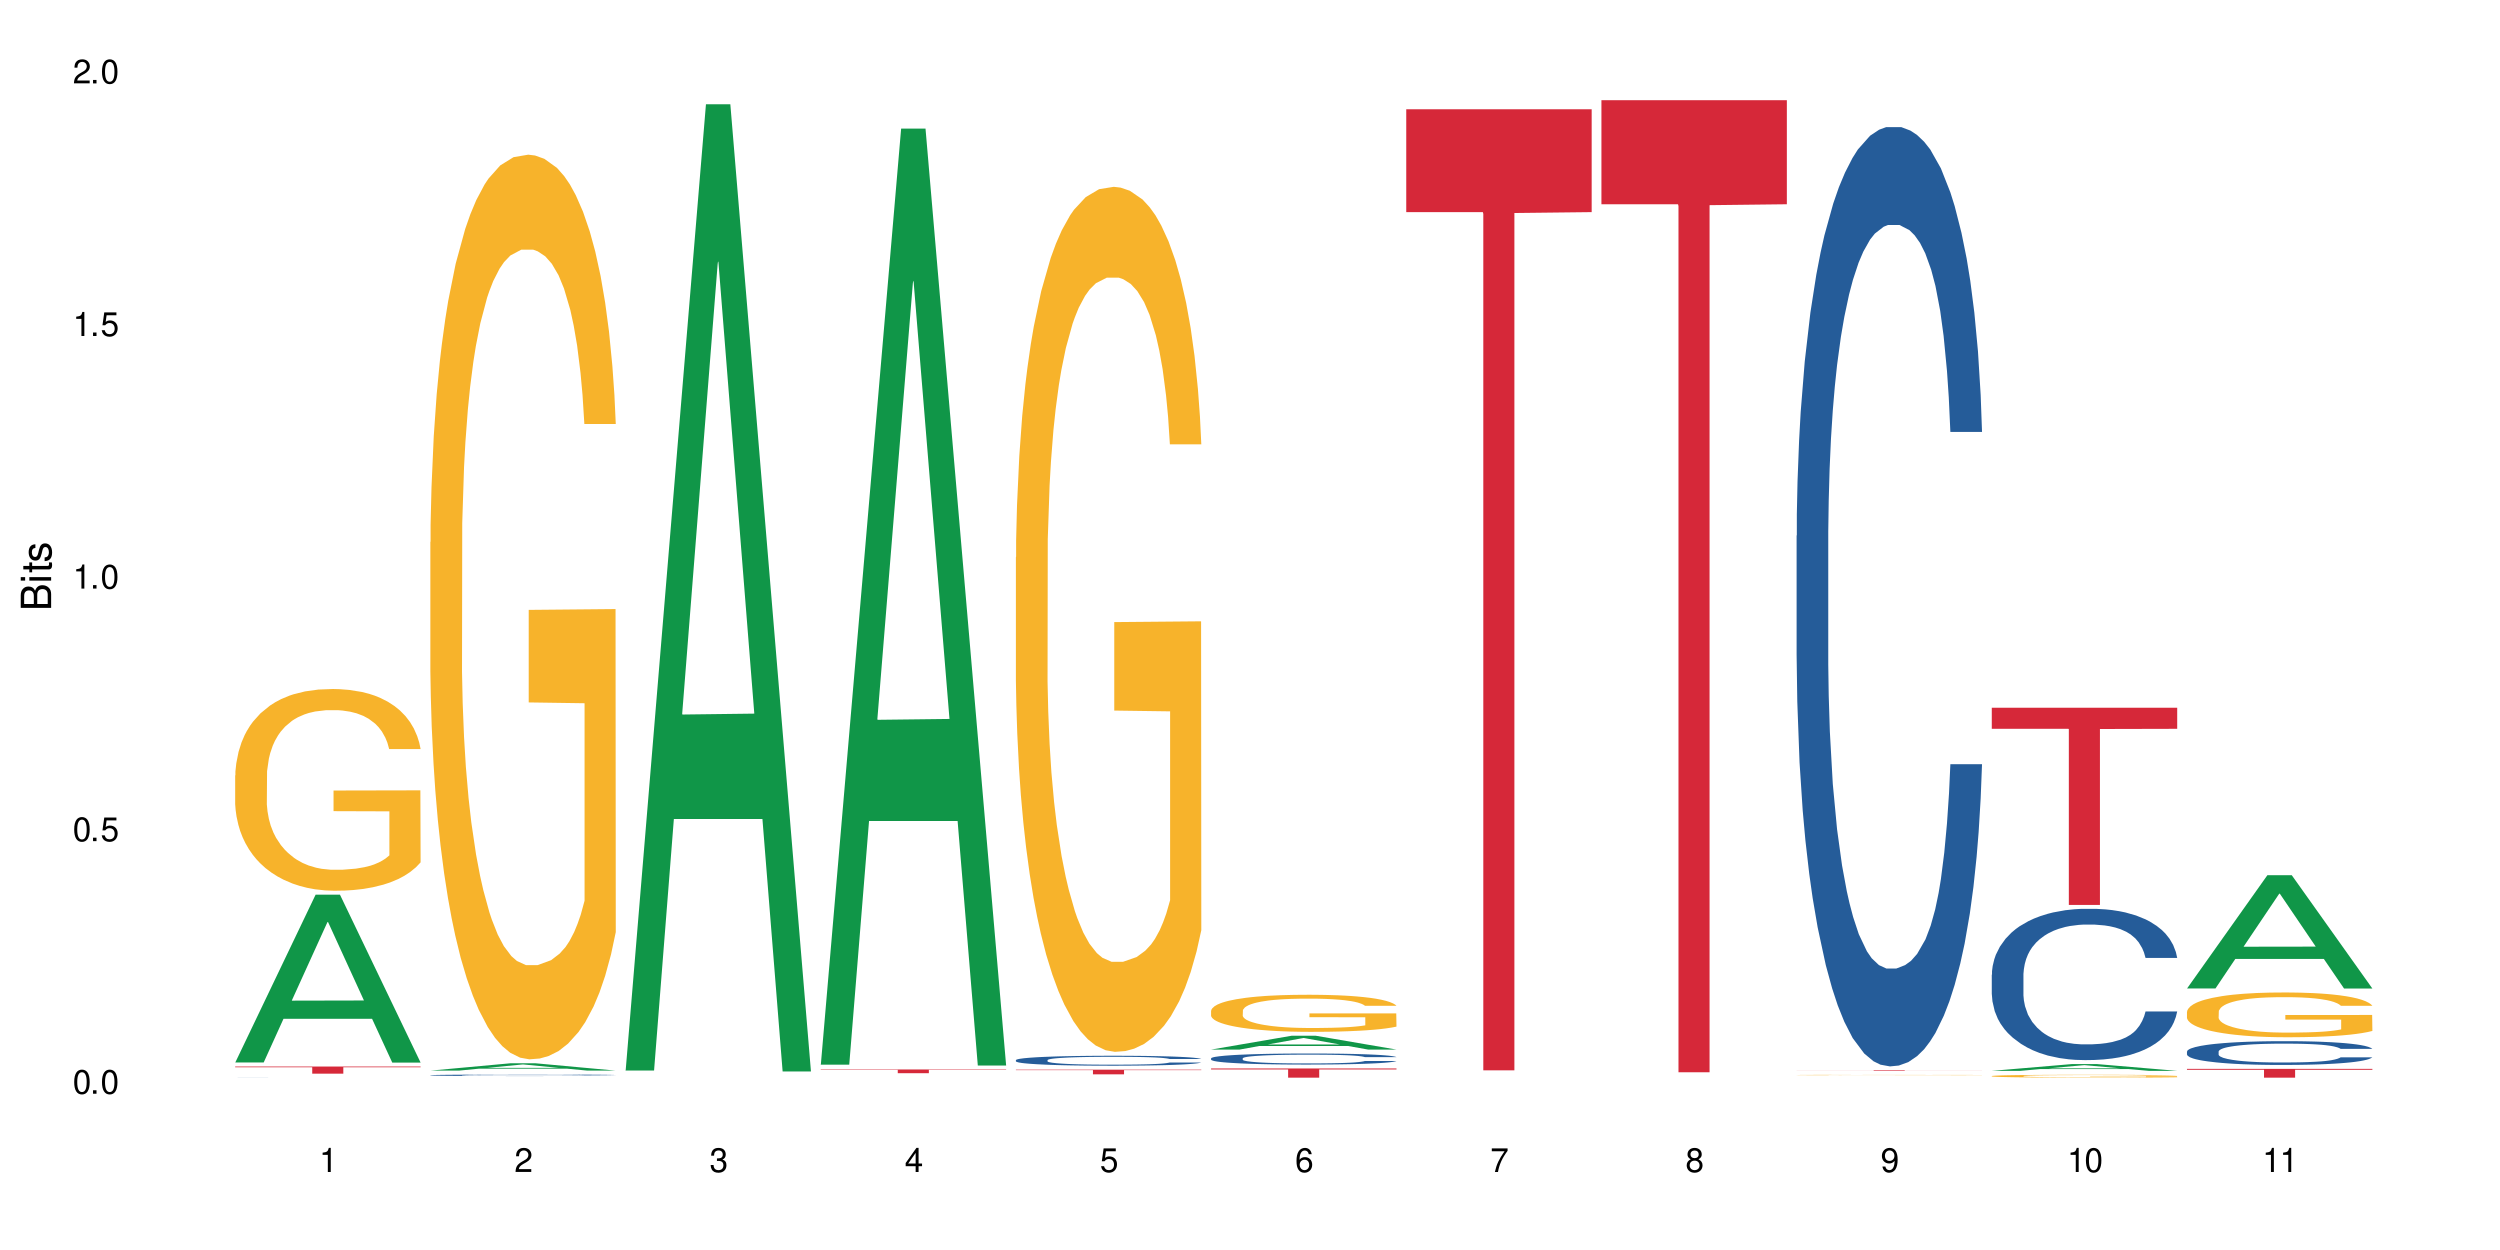 <?xml version="1.0" encoding="UTF-8"?>
<svg xmlns="http://www.w3.org/2000/svg" xmlns:xlink="http://www.w3.org/1999/xlink" width="720" height="360" viewBox="0 0 720 360">
<defs>
<g>
<g id="glyph-0-0">
</g>
<g id="glyph-0-1">
<path d="M 2.641 -6.938 C 2 -6.938 1.422 -6.656 1.078 -6.172 C 0.641 -5.562 0.406 -4.641 0.406 -3.359 C 0.406 -1.016 1.188 0.219 2.641 0.219 C 4.078 0.219 4.859 -1.016 4.859 -3.297 C 4.859 -4.641 4.656 -5.547 4.203 -6.172 C 3.844 -6.656 3.281 -6.938 2.641 -6.938 Z M 2.641 -6.188 C 3.547 -6.188 4 -5.25 4 -3.375 C 4 -1.406 3.562 -0.484 2.625 -0.484 C 1.734 -0.484 1.281 -1.438 1.281 -3.344 C 1.281 -5.25 1.734 -6.188 2.641 -6.188 Z M 2.641 -6.188 "/>
</g>
<g id="glyph-0-2">
<path d="M 1.828 -1 L 0.828 -1 L 0.828 0 L 1.828 0 Z M 1.828 -1 "/>
</g>
<g id="glyph-0-3">
<path d="M 4.562 -6.797 L 1.062 -6.797 L 0.547 -3.094 L 1.328 -3.094 C 1.719 -3.562 2.047 -3.734 2.578 -3.734 C 3.484 -3.734 4.062 -3.109 4.062 -2.094 C 4.062 -1.125 3.484 -0.531 2.578 -0.531 C 1.828 -0.531 1.375 -0.906 1.188 -1.672 L 0.328 -1.672 C 0.453 -1.109 0.547 -0.844 0.75 -0.594 C 1.125 -0.078 1.828 0.219 2.594 0.219 C 3.969 0.219 4.922 -0.781 4.922 -2.219 C 4.922 -3.562 4.031 -4.484 2.719 -4.484 C 2.25 -4.484 1.859 -4.359 1.469 -4.062 L 1.734 -5.969 L 4.562 -5.969 Z M 4.562 -6.797 "/>
</g>
<g id="glyph-0-4">
<path d="M 2.484 -4.938 L 2.484 0 L 3.328 0 L 3.328 -6.938 L 2.766 -6.938 C 2.469 -5.875 2.281 -5.734 0.984 -5.562 L 0.984 -4.938 Z M 2.484 -4.938 "/>
</g>
<g id="glyph-0-5">
<path d="M 4.859 -0.828 L 1.281 -0.828 C 1.359 -1.406 1.672 -1.781 2.5 -2.281 L 3.469 -2.828 C 4.406 -3.344 4.906 -4.062 4.906 -4.906 C 4.906 -5.484 4.672 -6.031 4.266 -6.406 C 3.859 -6.766 3.375 -6.938 2.719 -6.938 C 1.859 -6.938 1.219 -6.625 0.844 -6.031 C 0.609 -5.672 0.5 -5.234 0.484 -4.531 L 1.328 -4.531 C 1.359 -5.016 1.406 -5.281 1.531 -5.516 C 1.75 -5.938 2.188 -6.203 2.703 -6.203 C 3.469 -6.203 4.031 -5.641 4.031 -4.891 C 4.031 -4.344 3.719 -3.859 3.125 -3.516 L 2.234 -3 C 0.812 -2.172 0.406 -1.531 0.328 -0.016 L 4.859 -0.016 Z M 4.859 -0.828 "/>
</g>
<g id="glyph-0-6">
<path d="M 2.125 -3.188 L 2.578 -3.188 C 3.5 -3.188 3.984 -2.766 3.984 -1.922 C 3.984 -1.062 3.469 -0.531 2.594 -0.531 C 1.656 -0.531 1.203 -1 1.156 -2.016 L 0.312 -2.016 C 0.344 -1.453 0.438 -1.094 0.609 -0.781 C 0.953 -0.109 1.625 0.219 2.547 0.219 C 3.953 0.219 4.859 -0.625 4.859 -1.938 C 4.859 -2.828 4.516 -3.297 3.703 -3.594 C 4.344 -3.844 4.656 -4.328 4.656 -5.031 C 4.656 -6.219 3.875 -6.938 2.578 -6.938 C 1.203 -6.938 0.484 -6.172 0.453 -4.703 L 1.297 -4.703 C 1.312 -5.125 1.344 -5.359 1.453 -5.578 C 1.641 -5.969 2.062 -6.203 2.594 -6.203 C 3.344 -6.203 3.797 -5.75 3.797 -5 C 3.797 -4.516 3.609 -4.219 3.25 -4.047 C 3.016 -3.953 2.703 -3.922 2.125 -3.906 Z M 2.125 -3.188 "/>
</g>
<g id="glyph-0-7">
<path d="M 3.141 -1.672 L 3.141 0 L 3.984 0 L 3.984 -1.672 L 4.984 -1.672 L 4.984 -2.438 L 3.984 -2.438 L 3.984 -6.938 L 3.359 -6.938 L 0.266 -2.578 L 0.266 -1.672 Z M 3.141 -2.438 L 1 -2.438 L 3.141 -5.5 Z M 3.141 -2.438 "/>
</g>
<g id="glyph-0-8">
<path d="M 4.781 -5.125 C 4.609 -6.266 3.891 -6.938 2.844 -6.938 C 2.094 -6.938 1.422 -6.578 1.031 -5.953 C 0.594 -5.266 0.406 -4.422 0.406 -3.172 C 0.406 -2 0.578 -1.25 0.984 -0.641 C 1.359 -0.078 1.953 0.219 2.703 0.219 C 3.984 0.219 4.922 -0.75 4.922 -2.094 C 4.922 -3.375 4.062 -4.281 2.844 -4.281 C 2.172 -4.281 1.641 -4.031 1.281 -3.516 C 1.281 -5.234 1.828 -6.188 2.797 -6.188 C 3.391 -6.188 3.797 -5.797 3.938 -5.125 Z M 2.734 -3.531 C 3.547 -3.531 4.062 -2.953 4.062 -2.031 C 4.062 -1.156 3.484 -0.531 2.703 -0.531 C 1.922 -0.531 1.328 -1.188 1.328 -2.078 C 1.328 -2.938 1.906 -3.531 2.734 -3.531 Z M 2.734 -3.531 "/>
</g>
<g id="glyph-0-9">
<path d="M 4.984 -6.797 L 0.438 -6.797 L 0.438 -5.969 L 4.109 -5.969 C 2.5 -3.656 1.828 -2.234 1.328 0 L 2.219 0 C 2.594 -2.172 3.453 -4.047 4.984 -6.094 Z M 4.984 -6.797 "/>
</g>
<g id="glyph-0-10">
<path d="M 3.75 -3.656 C 4.469 -4.094 4.688 -4.438 4.688 -5.078 C 4.688 -6.172 3.844 -6.938 2.641 -6.938 C 1.438 -6.938 0.594 -6.172 0.594 -5.094 C 0.594 -4.438 0.812 -4.094 1.516 -3.656 C 0.734 -3.266 0.359 -2.703 0.359 -1.922 C 0.359 -0.656 1.281 0.219 2.641 0.219 C 3.984 0.219 4.922 -0.656 4.922 -1.922 C 4.922 -2.703 4.531 -3.266 3.75 -3.656 Z M 2.641 -6.188 C 3.359 -6.188 3.812 -5.75 3.812 -5.062 C 3.812 -4.406 3.344 -3.984 2.641 -3.984 C 1.922 -3.984 1.453 -4.406 1.453 -5.078 C 1.453 -5.75 1.922 -6.188 2.641 -6.188 Z M 2.641 -3.266 C 3.484 -3.266 4.062 -2.719 4.062 -1.906 C 4.062 -1.078 3.484 -0.531 2.625 -0.531 C 1.797 -0.531 1.219 -1.094 1.219 -1.906 C 1.219 -2.719 1.781 -3.266 2.641 -3.266 Z M 2.641 -3.266 "/>
</g>
<g id="glyph-0-11">
<path d="M 0.516 -1.578 C 0.672 -0.453 1.406 0.219 2.438 0.219 C 3.188 0.219 3.859 -0.141 4.266 -0.766 C 4.688 -1.453 4.891 -2.297 4.891 -3.547 C 4.891 -4.719 4.703 -5.453 4.312 -6.078 C 3.938 -6.641 3.344 -6.938 2.594 -6.938 C 1.297 -6.938 0.359 -5.969 0.359 -4.625 C 0.359 -3.344 1.234 -2.453 2.453 -2.453 C 3.094 -2.453 3.578 -2.672 4.016 -3.203 C 4 -1.484 3.469 -0.531 2.5 -0.531 C 1.906 -0.531 1.484 -0.906 1.359 -1.578 Z M 2.578 -6.203 C 3.375 -6.203 3.969 -5.531 3.969 -4.641 C 3.969 -3.797 3.391 -3.188 2.547 -3.188 C 1.734 -3.188 1.234 -3.766 1.234 -4.688 C 1.234 -5.562 1.797 -6.203 2.578 -6.203 Z M 2.578 -6.203 "/>
</g>
<g id="glyph-1-0">
</g>
<g id="glyph-1-1">
<path d="M 0 -0.953 L 0 -4.891 C 0 -5.719 -0.234 -6.344 -0.734 -6.797 C -1.188 -7.234 -1.812 -7.469 -2.5 -7.469 C -3.547 -7.469 -4.188 -7 -4.625 -5.875 C -4.984 -6.688 -5.625 -7.094 -6.531 -7.094 C -7.172 -7.094 -7.734 -6.859 -8.141 -6.391 C -8.562 -5.922 -8.75 -5.344 -8.75 -4.5 L -8.75 -0.953 Z M -4.984 -2.062 L -7.766 -2.062 L -7.766 -4.219 C -7.766 -4.844 -7.688 -5.203 -7.453 -5.5 C -7.219 -5.812 -6.859 -5.969 -6.375 -5.969 C -5.891 -5.969 -5.531 -5.812 -5.297 -5.5 C -5.062 -5.203 -4.984 -4.844 -4.984 -4.219 Z M -0.984 -2.062 L -4 -2.062 L -4 -4.781 C -4 -5.766 -3.438 -6.359 -2.484 -6.359 C -1.547 -6.359 -0.984 -5.766 -0.984 -4.781 Z M -0.984 -2.062 "/>
</g>
<g id="glyph-1-2">
<path d="M -6.281 -1.797 L -6.281 -0.797 L 0 -0.797 L 0 -1.797 Z M -8.75 -1.797 L -8.75 -0.797 L -7.484 -0.797 L -7.484 -1.797 Z M -8.75 -1.797 "/>
</g>
<g id="glyph-1-3">
<path d="M -6.281 -3.047 L -6.281 -2.016 L -8.016 -2.016 L -8.016 -1.016 L -6.281 -1.016 L -6.281 -0.172 L -5.469 -0.172 L -5.469 -1.016 L -0.719 -1.016 C -0.078 -1.016 0.281 -1.453 0.281 -2.234 C 0.281 -2.5 0.25 -2.719 0.188 -3.047 L -0.641 -3.047 C -0.609 -2.906 -0.594 -2.766 -0.594 -2.562 C -0.594 -2.141 -0.719 -2.016 -1.156 -2.016 L -5.469 -2.016 L -5.469 -3.047 Z M -6.281 -3.047 "/>
</g>
<g id="glyph-1-4">
<path d="M -4.531 -5.25 C -5.766 -5.25 -6.469 -4.422 -6.469 -2.969 C -6.469 -1.516 -5.719 -0.562 -4.547 -0.562 C -3.562 -0.562 -3.094 -1.062 -2.734 -2.562 L -2.516 -3.484 C -2.344 -4.188 -2.094 -4.469 -1.641 -4.469 C -1.047 -4.469 -0.641 -3.875 -0.641 -3 C -0.641 -2.453 -0.797 -2 -1.062 -1.75 C -1.25 -1.594 -1.422 -1.531 -1.875 -1.469 L -1.875 -0.406 C -0.422 -0.453 0.281 -1.266 0.281 -2.922 C 0.281 -4.5 -0.5 -5.516 -1.719 -5.516 C -2.656 -5.516 -3.172 -4.984 -3.469 -3.734 L -3.703 -2.766 C -3.891 -1.953 -4.156 -1.609 -4.594 -1.609 C -5.188 -1.609 -5.547 -2.125 -5.547 -2.938 C -5.547 -3.75 -5.203 -4.172 -4.531 -4.203 Z M -4.531 -5.25 "/>
</g>
</g>
</defs>
<rect x="-72" y="-36" width="864" height="432" fill="rgb(100%, 100%, 100%)" fill-opacity="1"/>
<path fill-rule="nonzero" fill="rgb(6.275%, 58.824%, 28.235%)" fill-opacity="1" d="M 67.73 305.984 L 67.789 305.938 L 90.895 257.668 L 97.91 257.668 L 121.133 306.027 L 112.973 306.027 L 107.152 293.406 L 81.652 293.406 L 75.945 305.984 L 67.73 305.984 L 84.105 288.184 L 104.816 288.137 L 94.488 265.57 L 94.375 265.523 L 94.262 265.66 L 84.047 288.137 L 84.105 288.184 Z M 67.73 305.984 "/>
<path fill-rule="nonzero" fill="rgb(14.51%, 36.078%, 60%)" fill-opacity="1" d="M 67.73 310.352 L 68.902 310.352 L 70.074 310.348 L 75.742 310.348 L 78.281 310.344 L 113.254 310.344 L 115.207 310.348 L 119.961 310.348 L 120.742 310.352 L 121.133 310.352 L 111.559 310.352 L 111.039 310.348 L 101.727 310.348 L 100.227 310.344 L 92.805 310.344 L 90.262 310.348 L 78.738 310.348 L 78.152 310.352 L 76.848 310.352 L 76.848 310.355 L 76.977 310.355 L 77.305 310.359 L 80.82 310.359 L 82.188 310.363 L 108.629 310.363 L 109.281 310.359 L 121.133 310.359 L 119.57 310.359 L 118.656 310.363 L 106.152 310.363 L 104.461 310.367 L 87.203 310.367 L 83.883 310.363 L 72.355 310.363 L 71.379 310.359 L 68.578 310.359 L 67.926 310.355 L 67.73 310.355 Z M 67.73 310.352 "/>
<path fill-rule="nonzero" fill="rgb(96.863%, 70.196%, 16.863%)" fill-opacity="1" d="M 67.73 223.32 L 67.797 223.266 L 67.797 222.207 L 68.055 219.816 L 68.707 216.527 L 69.555 213.82 L 70.465 211.699 L 71.051 210.586 L 72.027 208.992 L 72.875 207.824 L 75.023 205.438 L 77.762 203.207 L 79.258 202.254 L 80.949 201.352 L 83.359 200.344 L 84.469 199.973 L 87.855 199.125 L 91.695 198.594 L 95.93 198.434 L 97.883 198.488 L 100.555 198.699 L 104.199 199.281 L 106.285 199.812 L 107.91 200.344 L 109.605 201.035 L 111.688 202.094 L 113.645 203.367 L 115.207 204.641 L 116.77 206.234 L 118.07 207.93 L 119.18 209.789 L 120.156 212.016 L 120.742 213.875 L 121.133 215.73 L 112.078 215.73 L 111.559 213.875 L 110.973 212.441 L 109.996 210.691 L 109.02 209.418 L 108.043 208.41 L 106.219 207.031 L 104.656 206.18 L 102.703 205.438 L 100.812 204.961 L 98.664 204.641 L 97.363 204.535 L 93.91 204.535 L 90.785 204.906 L 88.961 205.332 L 87.66 205.758 L 85.836 206.551 L 84.727 207.188 L 84.078 207.613 L 82.125 209.258 L 80.82 210.742 L 80.105 211.754 L 79.191 213.344 L 78.543 214.777 L 77.824 216.898 L 77.434 218.492 L 76.914 222.098 L 76.848 231.652 L 77.043 233.668 L 77.434 235.844 L 77.957 237.754 L 78.738 239.77 L 79.52 241.309 L 80.887 243.379 L 82.059 244.758 L 82.969 245.66 L 84.727 247.09 L 85.445 247.57 L 87.137 248.523 L 88.895 249.266 L 91.047 249.902 L 92.672 250.223 L 95.277 250.488 L 98.598 250.488 L 102.508 250.168 L 104.98 249.746 L 106.676 249.32 L 107.781 248.949 L 109.148 248.363 L 110.125 247.836 L 111.039 247.25 L 112.145 246.348 L 112.145 233.668 L 96.059 233.613 L 96.059 227.672 L 121.066 227.617 L 121.133 248.363 L 119.766 249.797 L 118.07 251.176 L 116.441 252.238 L 114.75 253.141 L 112.34 254.148 L 110.387 254.785 L 107.391 255.527 L 104.656 256.008 L 101.789 256.324 L 99.25 256.484 L 96.254 256.535 L 93.586 256.43 L 90.719 256.113 L 88.441 255.688 L 86.355 255.156 L 84.273 254.469 L 81.668 253.352 L 79.973 252.449 L 78.215 251.336 L 76.457 250.012 L 74.895 248.578 L 73.852 247.465 L 72.812 246.191 L 71.703 244.598 L 70.66 242.793 L 69.879 241.148 L 69.164 239.293 L 68.645 237.539 L 68.121 235.152 L 67.859 233.242 L 67.73 231.598 Z M 67.73 223.32 "/>
<path fill-rule="nonzero" fill="rgb(83.922%, 15.686%, 22.353%)" fill-opacity="1" d="M 67.73 307.16 L 121.133 307.16 L 121.133 307.379 L 98.875 307.379 L 98.875 309.211 L 89.922 309.211 L 89.922 307.383 L 89.793 307.379 L 67.73 307.379 Z M 67.73 307.16 "/>
<path fill-rule="nonzero" fill="rgb(6.275%, 58.824%, 28.235%)" fill-opacity="1" d="M 123.941 308.34 L 124 308.336 L 147.105 306.215 L 154.125 306.215 L 177.344 308.34 L 169.184 308.34 L 163.367 307.785 L 137.863 307.785 L 132.156 308.34 L 123.941 308.34 L 140.316 307.555 L 161.027 307.555 L 150.699 306.562 L 150.586 306.562 L 150.473 306.566 L 140.258 307.555 L 140.316 307.555 Z M 123.941 308.34 "/>
<path fill-rule="nonzero" fill="rgb(14.51%, 36.078%, 60%)" fill-opacity="1" d="M 123.941 309.656 L 124.008 309.656 L 124.008 309.648 L 124.203 309.633 L 124.66 309.613 L 125.113 309.602 L 126.285 309.578 L 127.914 309.555 L 129.609 309.539 L 130.844 309.527 L 131.953 309.52 L 134.492 309.508 L 136.121 309.5 L 137.879 309.492 L 140.027 309.484 L 141.59 309.48 L 145.109 309.477 L 147.711 309.473 L 156.699 309.473 L 158.59 309.477 L 160.672 309.477 L 162.43 309.48 L 165.492 309.488 L 168.227 309.5 L 169.465 309.508 L 171.418 309.52 L 172.914 309.531 L 173.957 309.543 L 175.129 309.555 L 176.172 309.574 L 176.953 309.594 L 177.344 309.609 L 168.227 309.609 L 167.77 309.594 L 167.25 309.582 L 166.273 309.566 L 165.297 309.555 L 163.93 309.543 L 162.691 309.535 L 160.996 309.527 L 159.5 309.523 L 157.938 309.52 L 156.438 309.52 L 153.574 309.516 L 149.016 309.516 L 146.477 309.52 L 145.109 309.523 L 143.152 309.527 L 141.785 309.535 L 140.156 309.543 L 139.051 309.547 L 137.684 309.559 L 136.707 309.566 L 135.598 309.578 L 134.949 309.59 L 134.363 309.602 L 133.84 309.613 L 133.449 309.629 L 133.191 309.641 L 133.059 309.656 L 133.059 309.719 L 133.191 309.73 L 133.516 309.746 L 134.363 309.773 L 135.598 309.793 L 137.031 309.809 L 138.398 309.82 L 139.18 309.824 L 140.223 309.832 L 141.852 309.84 L 144.195 309.848 L 145.562 309.852 L 147.648 309.855 L 155.203 309.855 L 156.895 309.852 L 158.652 309.848 L 161.062 309.844 L 162.559 309.836 L 163.863 309.828 L 164.84 309.82 L 165.492 309.816 L 166.469 309.805 L 167.836 309.777 L 168.227 309.762 L 177.344 309.762 L 176.953 309.777 L 176.367 309.793 L 175.781 309.805 L 174.867 309.82 L 173.828 309.832 L 172.328 309.844 L 171.09 309.855 L 169.465 309.863 L 167.965 309.871 L 166.336 309.879 L 163.93 309.887 L 162.363 309.891 L 160.672 309.895 L 158.652 309.895 L 156.113 309.898 L 153.379 309.898 L 150.84 309.902 L 148.102 309.898 L 146.086 309.898 L 143.414 309.895 L 140.094 309.887 L 137.684 309.879 L 135.793 309.871 L 134.168 309.863 L 132.344 309.855 L 130 309.836 L 128.566 309.824 L 127.59 309.812 L 126.48 309.797 L 125.699 309.785 L 124.789 309.762 L 124.137 309.734 L 123.941 309.711 Z M 123.941 309.656 "/>
<path fill-rule="nonzero" fill="rgb(96.863%, 70.196%, 16.863%)" fill-opacity="1" d="M 123.941 156.137 L 124.008 155.898 L 124.008 151.141 L 124.27 140.434 L 124.918 125.684 L 125.766 113.547 L 126.676 104.031 L 127.266 99.035 L 128.242 91.895 L 129.086 86.66 L 131.234 75.953 L 133.973 65.961 L 135.469 61.68 L 137.164 57.633 L 139.57 53.113 L 140.68 51.445 L 144.066 47.641 L 147.906 45.262 L 152.141 44.547 L 154.094 44.785 L 156.766 45.738 L 160.41 48.355 L 162.496 50.734 L 164.125 53.113 L 165.816 56.207 L 167.902 60.965 L 169.855 66.676 L 171.418 72.387 L 172.98 79.523 L 174.281 87.137 L 175.391 95.465 L 176.367 105.457 L 176.953 113.785 L 177.344 122.113 L 168.293 122.113 L 167.77 113.785 L 167.184 107.363 L 166.207 99.512 L 165.23 93.801 L 164.254 89.277 L 162.43 83.094 L 160.867 79.285 L 158.914 75.953 L 157.023 73.812 L 154.875 72.387 L 153.574 71.91 L 150.121 71.91 L 146.996 73.574 L 145.172 75.477 L 143.871 77.383 L 142.047 80.949 L 140.941 83.805 L 140.289 85.711 L 138.336 93.086 L 137.031 99.746 L 136.316 104.27 L 135.402 111.406 L 134.754 117.832 L 134.035 127.348 L 133.645 134.484 L 133.125 150.664 L 133.059 193.492 L 133.254 202.535 L 133.645 212.289 L 134.168 220.855 L 134.949 229.898 L 135.73 236.797 L 137.098 246.078 L 138.27 252.266 L 139.18 256.309 L 140.941 262.734 L 141.656 264.875 L 143.348 269.156 L 145.109 272.488 L 147.258 275.344 L 148.883 276.77 L 151.488 277.961 L 154.812 277.961 L 158.719 276.531 L 161.191 274.629 L 162.887 272.727 L 163.992 271.059 L 165.359 268.441 L 166.336 266.062 L 167.25 263.445 L 168.355 259.402 L 168.355 202.535 L 152.27 202.297 L 152.27 175.648 L 177.277 175.41 L 177.344 268.441 L 175.977 274.867 L 174.281 281.055 L 172.656 285.812 L 170.961 289.855 L 168.551 294.379 L 166.598 297.234 L 163.602 300.562 L 160.867 302.707 L 158 304.133 L 155.461 304.848 L 152.465 305.086 L 149.797 304.609 L 146.93 303.184 L 144.652 301.277 L 142.566 298.898 L 140.484 295.805 L 137.879 290.809 L 136.188 286.766 L 134.426 281.766 L 132.668 275.82 L 131.105 269.395 L 130.062 264.398 L 129.023 258.688 L 127.914 251.551 L 126.871 243.461 L 126.09 236.086 L 125.375 227.758 L 124.855 219.906 L 124.332 209.199 L 124.074 200.633 L 123.941 193.258 Z M 123.941 156.137 "/>
<path fill-rule="nonzero" fill="rgb(6.275%, 58.824%, 28.235%)" fill-opacity="1" d="M 180.152 308.316 L 180.211 308.055 L 203.316 30.023 L 210.336 30.023 L 233.555 308.578 L 225.395 308.578 L 219.578 235.867 L 194.074 235.867 L 188.371 308.316 L 180.152 308.316 L 196.527 205.785 L 217.238 205.523 L 206.91 75.531 L 206.797 75.27 L 206.684 76.055 L 196.473 205.523 L 196.527 205.785 Z M 180.152 308.316 "/>
<path fill-rule="nonzero" fill="rgb(6.275%, 58.824%, 28.235%)" fill-opacity="1" d="M 236.367 306.625 L 236.422 306.371 L 259.527 37.043 L 266.547 37.043 L 289.766 306.879 L 281.609 306.879 L 275.789 236.441 L 250.285 236.441 L 244.582 306.625 L 236.367 306.625 L 252.738 207.305 L 273.449 207.055 L 263.121 81.129 L 263.008 80.875 L 262.895 81.637 L 252.684 207.055 L 252.738 207.305 Z M 236.367 306.625 "/>
<path fill-rule="nonzero" fill="rgb(83.922%, 15.686%, 22.353%)" fill-opacity="1" d="M 236.367 308.008 L 289.766 308.008 L 289.766 308.125 L 267.512 308.125 L 267.512 309.082 L 258.555 309.082 L 258.555 308.125 L 236.367 308.125 Z M 236.367 308.008 "/>
<path fill-rule="nonzero" fill="rgb(14.51%, 36.078%, 60%)" fill-opacity="1" d="M 292.578 305.305 L 292.641 305.305 L 292.641 305.242 L 292.836 305.141 L 293.293 305.016 L 293.75 304.93 L 294.922 304.773 L 296.551 304.625 L 298.242 304.512 L 299.48 304.441 L 300.586 304.391 L 303.125 304.293 L 304.754 304.242 L 306.512 304.199 L 308.664 304.156 L 310.227 304.129 L 313.742 304.086 L 316.348 304.066 L 318.367 304.059 L 322.73 304.059 L 325.332 304.07 L 327.223 304.086 L 329.305 304.105 L 331.066 304.129 L 334.125 304.188 L 336.859 304.258 L 338.098 304.301 L 340.051 304.383 L 341.551 304.461 L 342.59 304.527 L 343.762 304.625 L 344.805 304.742 L 345.586 304.879 L 345.977 304.988 L 336.859 304.988 L 336.406 304.887 L 335.883 304.805 L 334.906 304.695 L 333.93 304.621 L 332.562 304.543 L 331.324 304.496 L 329.633 304.445 L 328.133 304.414 L 326.57 304.391 L 325.074 304.375 L 322.207 304.359 L 318.887 304.359 L 317.648 304.363 L 315.109 304.387 L 313.742 304.402 L 311.789 304.441 L 310.422 304.473 L 308.793 304.527 L 307.684 304.57 L 306.316 304.641 L 305.34 304.699 L 304.234 304.785 L 303.582 304.852 L 302.996 304.926 L 302.477 305.012 L 302.086 305.102 L 301.824 305.199 L 301.695 305.293 L 301.695 305.699 L 301.824 305.793 L 302.148 305.902 L 302.996 306.062 L 304.234 306.203 L 305.668 306.312 L 307.035 306.391 L 307.816 306.426 L 308.859 306.469 L 310.484 306.52 L 312.832 306.574 L 314.199 306.594 L 316.281 306.613 L 318.43 306.625 L 321.297 306.625 L 323.836 306.613 L 325.527 306.602 L 327.289 306.582 L 329.695 306.535 L 331.195 306.496 L 332.496 306.445 L 333.473 306.395 L 334.125 306.352 L 335.102 306.273 L 335.883 306.184 L 336.469 306.09 L 336.859 306.004 L 345.977 306.004 L 345.586 306.105 L 345 306.211 L 344.414 306.285 L 343.504 306.375 L 342.461 306.457 L 340.965 306.551 L 339.727 306.609 L 338.098 306.676 L 336.602 306.727 L 334.973 306.77 L 332.562 306.82 L 331 306.848 L 329.305 306.871 L 327.289 306.891 L 324.746 306.91 L 322.012 306.922 L 319.473 306.922 L 316.738 306.918 L 314.719 306.906 L 312.047 306.883 L 308.727 306.836 L 306.316 306.789 L 304.43 306.738 L 302.801 306.688 L 300.977 306.613 L 298.633 306.5 L 297.199 306.41 L 296.223 306.336 L 295.117 306.234 L 294.336 306.145 L 293.422 305.996 L 292.773 305.812 L 292.578 305.668 Z M 292.578 305.305 "/>
<path fill-rule="nonzero" fill="rgb(96.863%, 70.196%, 16.863%)" fill-opacity="1" d="M 292.578 160.508 L 292.641 160.281 L 292.641 155.73 L 292.902 145.492 L 293.555 131.387 L 294.398 119.781 L 295.312 110.684 L 295.898 105.902 L 296.875 99.078 L 297.723 94.074 L 299.871 83.836 L 302.605 74.281 L 304.105 70.184 L 305.797 66.316 L 308.207 61.992 L 309.312 60.402 L 312.699 56.762 L 316.543 54.484 L 320.773 53.805 L 322.73 54.031 L 325.398 54.941 L 329.047 57.445 L 331.129 59.719 L 332.758 61.992 L 334.449 64.953 L 336.535 69.504 L 338.488 74.961 L 340.051 80.422 L 341.613 87.246 L 342.918 94.527 L 344.023 102.492 L 345 112.047 L 345.586 120.012 L 345.977 127.973 L 336.926 127.973 L 336.406 120.012 L 335.82 113.867 L 334.84 106.359 L 333.863 100.898 L 332.887 96.574 L 331.066 90.66 L 329.5 87.02 L 327.547 83.836 L 325.66 81.789 L 323.512 80.422 L 322.207 79.969 L 318.758 79.969 L 315.629 81.559 L 313.809 83.379 L 312.504 85.199 L 310.68 88.613 L 309.574 91.344 L 308.922 93.164 L 306.969 100.215 L 305.668 106.586 L 304.949 110.91 L 304.039 117.734 L 303.387 123.879 L 302.672 132.977 L 302.281 139.805 L 301.758 155.273 L 301.695 196.227 L 301.891 204.871 L 302.281 214.199 L 302.801 222.391 L 303.582 231.035 L 304.363 237.633 L 305.73 246.508 L 306.902 252.422 L 307.816 256.289 L 309.574 262.434 L 310.289 264.48 L 311.984 268.574 L 313.742 271.762 L 315.891 274.492 L 317.52 275.855 L 320.125 276.992 L 323.445 276.992 L 327.352 275.629 L 329.828 273.809 L 331.52 271.988 L 332.629 270.395 L 333.996 267.895 L 334.973 265.617 L 335.883 263.113 L 336.992 259.246 L 336.992 204.871 L 320.906 204.645 L 320.906 179.164 L 345.914 178.938 L 345.977 267.895 L 344.609 274.035 L 342.918 279.949 L 341.289 284.5 L 339.598 288.367 L 337.188 292.691 L 335.234 295.422 L 332.238 298.605 L 329.5 300.656 L 326.637 302.02 L 324.098 302.703 L 321.102 302.93 L 318.43 302.477 L 315.566 301.109 L 313.285 299.289 L 311.203 297.016 L 309.117 294.059 L 306.512 289.277 L 304.82 285.41 L 303.062 280.633 L 301.305 274.945 L 299.742 268.805 L 298.699 264.023 L 297.656 258.566 L 296.551 251.738 L 295.508 244.004 L 294.727 236.953 L 294.008 228.988 L 293.488 221.48 L 292.969 211.242 L 292.707 203.051 L 292.578 196 Z M 292.578 160.508 "/>
<path fill-rule="nonzero" fill="rgb(83.922%, 15.686%, 22.353%)" fill-opacity="1" d="M 292.578 308.055 L 345.977 308.055 L 345.977 308.199 L 323.723 308.199 L 323.723 309.41 L 314.77 309.41 L 314.77 308.203 L 314.637 308.199 L 292.578 308.199 Z M 292.578 308.055 "/>
<path fill-rule="nonzero" fill="rgb(6.275%, 58.824%, 28.235%)" fill-opacity="1" d="M 348.789 302.277 L 348.844 302.273 L 371.953 298.301 L 378.969 298.301 L 402.188 302.281 L 394.031 302.281 L 388.211 301.242 L 362.711 301.242 L 357.004 302.277 L 348.789 302.277 L 365.164 300.812 L 385.871 300.809 L 375.547 298.953 L 375.434 298.949 L 375.316 298.961 L 365.105 300.809 L 365.164 300.812 Z M 348.789 302.277 "/>
<path fill-rule="nonzero" fill="rgb(14.51%, 36.078%, 60%)" fill-opacity="1" d="M 348.789 304.797 L 348.852 304.793 L 348.852 304.723 L 349.051 304.613 L 349.504 304.473 L 349.961 304.379 L 351.133 304.207 L 352.762 304.039 L 354.453 303.914 L 355.691 303.836 L 356.797 303.777 L 359.34 303.672 L 360.965 303.617 L 362.727 303.566 L 364.875 303.516 L 366.438 303.488 L 369.953 303.441 L 372.559 303.422 L 374.578 303.41 L 378.941 303.41 L 381.547 303.422 L 383.434 303.438 L 385.52 303.461 L 387.277 303.488 L 390.336 303.551 L 393.07 303.633 L 394.309 303.68 L 396.262 303.77 L 397.762 303.855 L 398.805 303.934 L 399.977 304.039 L 401.016 304.172 L 401.797 304.32 L 402.188 304.445 L 393.07 304.445 L 392.617 304.328 L 392.094 304.238 L 391.117 304.117 L 390.141 304.035 L 388.773 303.949 L 387.535 303.895 L 385.844 303.84 L 384.344 303.805 L 382.781 303.777 L 381.285 303.762 L 378.418 303.742 L 375.098 303.742 L 373.859 303.75 L 371.32 303.773 L 369.953 303.793 L 368 303.832 L 366.633 303.871 L 365.004 303.93 L 363.898 303.98 L 362.531 304.055 L 361.551 304.121 L 360.445 304.219 L 359.793 304.289 L 359.207 304.371 L 358.688 304.469 L 358.297 304.57 L 358.035 304.68 L 357.906 304.781 L 357.906 305.234 L 358.035 305.34 L 358.363 305.461 L 359.207 305.637 L 360.445 305.793 L 361.879 305.914 L 363.246 306.004 L 364.027 306.043 L 365.07 306.09 L 366.695 306.148 L 369.043 306.207 L 370.41 306.23 L 372.492 306.254 L 374.641 306.266 L 377.508 306.266 L 380.047 306.254 L 381.742 306.238 L 383.5 306.215 L 385.91 306.164 L 387.406 306.117 L 388.707 306.062 L 389.688 306.008 L 390.336 305.961 L 391.312 305.871 L 392.094 305.773 L 392.68 305.672 L 393.07 305.57 L 402.188 305.57 L 401.797 305.688 L 401.211 305.801 L 400.625 305.887 L 399.715 305.988 L 398.672 306.078 L 397.176 306.18 L 395.938 306.246 L 394.309 306.32 L 392.812 306.375 L 391.184 306.426 L 388.773 306.484 L 387.211 306.512 L 385.52 306.539 L 383.5 306.562 L 380.961 306.582 L 378.223 306.594 L 375.684 306.598 L 372.949 306.59 L 370.93 306.578 L 368.262 306.551 L 364.938 306.5 L 362.531 306.445 L 360.641 306.391 L 359.012 306.332 L 357.188 306.254 L 354.844 306.125 L 353.41 306.027 L 352.434 305.945 L 351.328 305.832 L 350.547 305.73 L 349.637 305.566 L 348.984 305.359 L 348.789 305.199 Z M 348.789 304.797 "/>
<path fill-rule="nonzero" fill="rgb(96.863%, 70.196%, 16.863%)" fill-opacity="1" d="M 348.789 291.066 L 348.852 291.055 L 348.852 290.859 L 349.113 290.422 L 349.766 289.816 L 350.613 289.316 L 351.523 288.93 L 352.109 288.723 L 353.086 288.43 L 353.934 288.215 L 356.082 287.777 L 358.816 287.367 L 360.316 287.191 L 362.008 287.027 L 364.418 286.84 L 365.523 286.773 L 368.91 286.617 L 372.754 286.52 L 376.988 286.488 L 378.941 286.5 L 381.609 286.539 L 385.258 286.645 L 387.34 286.742 L 388.969 286.84 L 390.664 286.969 L 392.746 287.164 L 394.699 287.395 L 396.262 287.629 L 397.824 287.922 L 399.129 288.234 L 400.234 288.578 L 401.211 288.988 L 401.797 289.328 L 402.188 289.668 L 393.137 289.668 L 392.617 289.328 L 392.031 289.066 L 391.055 288.742 L 390.078 288.508 L 389.098 288.324 L 387.277 288.07 L 385.715 287.914 L 383.758 287.777 L 381.871 287.688 L 379.723 287.629 L 378.418 287.609 L 374.969 287.609 L 371.844 287.68 L 370.02 287.758 L 368.715 287.836 L 366.891 287.98 L 365.785 288.098 L 365.133 288.176 L 363.18 288.48 L 361.879 288.754 L 361.16 288.938 L 360.25 289.23 L 359.598 289.492 L 358.883 289.883 L 358.492 290.176 L 357.969 290.84 L 357.906 292.598 L 358.102 292.969 L 358.492 293.367 L 359.012 293.719 L 359.793 294.09 L 360.574 294.371 L 361.941 294.754 L 363.117 295.008 L 364.027 295.172 L 365.785 295.434 L 366.5 295.523 L 368.195 295.699 L 369.953 295.836 L 372.102 295.953 L 373.73 296.012 L 376.336 296.059 L 379.656 296.059 L 383.562 296 L 386.039 295.922 L 387.73 295.844 L 388.84 295.777 L 390.207 295.668 L 391.184 295.57 L 392.094 295.465 L 393.203 295.297 L 393.203 292.969 L 377.117 292.957 L 377.117 291.863 L 402.125 291.855 L 402.188 295.668 L 400.82 295.934 L 399.129 296.188 L 397.5 296.383 L 395.809 296.547 L 393.398 296.734 L 391.445 296.852 L 388.449 296.988 L 385.715 297.074 L 382.848 297.133 L 380.309 297.16 L 377.312 297.172 L 374.641 297.152 L 371.777 297.094 L 369.496 297.016 L 367.414 296.918 L 365.328 296.793 L 362.727 296.586 L 361.031 296.422 L 359.273 296.215 L 357.516 295.973 L 355.953 295.707 L 354.91 295.504 L 353.867 295.27 L 352.762 294.977 L 351.719 294.645 L 350.938 294.344 L 350.223 294 L 349.699 293.68 L 349.18 293.238 L 348.918 292.891 L 348.789 292.586 Z M 348.789 291.066 "/>
<path fill-rule="nonzero" fill="rgb(83.922%, 15.686%, 22.353%)" fill-opacity="1" d="M 348.789 307.727 L 402.188 307.727 L 402.188 308.008 L 379.934 308.012 L 379.934 310.367 L 370.98 310.367 L 370.98 308.016 L 370.848 308.008 L 348.789 308.008 Z M 348.789 307.727 "/>
<path fill-rule="nonzero" fill="rgb(83.922%, 15.686%, 22.353%)" fill-opacity="1" d="M 405 31.461 L 458.402 31.461 L 458.402 61.09 L 436.145 61.348 L 436.145 308.25 L 427.191 308.25 L 427.191 61.609 L 427.062 61.09 L 405 61.09 Z M 405 31.461 "/>
<path fill-rule="nonzero" fill="rgb(83.922%, 15.686%, 22.353%)" fill-opacity="1" d="M 461.211 28.859 L 514.613 28.859 L 514.613 58.824 L 492.355 59.09 L 492.355 308.805 L 483.402 308.805 L 483.402 59.352 L 483.273 58.824 L 461.211 58.824 Z M 461.211 28.859 "/>
<path fill-rule="nonzero" fill="rgb(14.51%, 36.078%, 60%)" fill-opacity="1" d="M 517.422 154.312 L 517.488 154.062 L 517.488 148.129 L 517.684 138.734 L 518.141 126.863 L 518.594 118.703 L 519.766 104.117 L 521.395 90.023 L 523.09 79.141 L 524.324 72.715 L 525.434 67.77 L 527.973 58.617 L 529.602 53.922 L 531.359 49.719 L 533.508 45.516 L 535.07 43.043 L 538.586 39.086 L 541.191 37.355 L 543.211 36.613 L 547.574 36.613 L 550.18 37.602 L 552.066 38.836 L 554.152 40.816 L 555.91 43.043 L 558.973 48.48 L 561.707 55.406 L 562.945 59.359 L 564.898 67.027 L 566.395 74.445 L 567.438 80.871 L 568.609 90.023 L 569.652 101.148 L 570.434 113.758 L 570.824 124.391 L 561.707 124.391 L 561.25 114.5 L 560.73 106.836 L 559.754 96.699 L 558.777 89.527 L 557.41 82.355 L 556.172 77.66 L 554.477 72.961 L 552.98 69.992 L 551.418 67.77 L 549.918 66.285 L 547.055 64.801 L 543.734 64.801 L 542.496 65.297 L 539.957 67.273 L 538.586 69.004 L 536.633 72.465 L 535.266 75.68 L 533.637 80.625 L 532.531 84.828 L 531.164 91.258 L 530.188 96.945 L 529.078 105.105 L 528.43 111.285 L 527.844 118.211 L 527.32 126.371 L 526.93 135.023 L 526.672 144.172 L 526.539 153.074 L 526.539 191.402 L 526.672 200.305 L 526.996 210.688 L 527.844 225.773 L 529.078 238.879 L 530.512 249.262 L 531.879 256.68 L 532.66 260.141 L 533.703 264.098 L 535.332 269.043 L 537.676 273.988 L 539.043 275.969 L 541.129 277.945 L 543.277 278.934 L 546.141 278.934 L 548.684 277.945 L 550.375 276.711 L 552.133 274.73 L 554.543 270.527 L 556.039 266.57 L 557.344 261.875 L 558.32 257.176 L 558.973 253.219 L 559.949 245.555 L 560.73 237.145 L 561.316 228.492 L 561.707 220.086 L 570.824 220.086 L 570.434 229.977 L 569.848 239.617 L 569.262 246.789 L 568.348 255.445 L 567.309 263.109 L 565.809 271.766 L 564.57 277.449 L 562.945 283.633 L 561.445 288.332 L 559.816 292.535 L 557.41 297.48 L 555.844 299.953 L 554.152 302.18 L 552.133 304.156 L 549.594 305.887 L 546.859 306.875 L 544.32 307.125 L 541.582 306.629 L 539.566 305.641 L 536.895 303.414 L 533.574 298.965 L 531.164 294.266 L 529.273 289.566 L 527.648 284.621 L 525.824 277.945 L 523.48 267.066 L 522.047 258.66 L 521.07 251.734 L 519.961 242.09 L 519.18 233.438 L 518.27 219.59 L 517.617 202.035 L 517.422 188.434 Z M 517.422 154.312 "/>
<path fill-rule="nonzero" fill="rgb(96.863%, 70.196%, 16.863%)" fill-opacity="1" d="M 517.422 309.605 L 517.488 309.605 L 517.488 309.602 L 517.75 309.598 L 518.398 309.59 L 519.246 309.586 L 520.156 309.578 L 520.742 309.578 L 521.723 309.574 L 522.566 309.57 L 524.715 309.566 L 527.453 309.562 L 528.949 309.559 L 530.645 309.559 L 533.051 309.555 L 534.16 309.555 L 537.547 309.551 L 553.891 309.551 L 555.977 309.555 L 559.297 309.555 L 561.379 309.559 L 563.336 309.562 L 564.898 309.562 L 566.461 309.566 L 567.762 309.57 L 568.871 309.574 L 569.848 309.582 L 570.434 309.586 L 570.824 309.59 L 561.773 309.59 L 561.25 309.586 L 560.664 309.582 L 558.711 309.574 L 557.734 309.574 L 555.91 309.57 L 554.348 309.566 L 550.504 309.566 L 548.355 309.562 L 543.602 309.562 L 540.477 309.566 L 537.352 309.566 L 535.527 309.57 L 533.77 309.57 L 531.816 309.574 L 530.512 309.578 L 529.797 309.578 L 528.883 309.582 L 528.234 309.586 L 527.516 309.59 L 527.125 309.594 L 526.605 309.602 L 526.539 309.625 L 526.734 309.629 L 527.125 309.633 L 527.648 309.637 L 529.211 309.645 L 530.578 309.648 L 531.75 309.652 L 532.66 309.652 L 534.418 309.656 L 535.137 309.656 L 536.828 309.66 L 538.586 309.66 L 540.738 309.664 L 554.672 309.664 L 556.367 309.66 L 559.816 309.66 L 560.73 309.656 L 561.836 309.656 L 561.836 309.629 L 545.75 309.629 L 545.75 309.613 L 570.758 309.613 L 570.824 309.66 L 569.457 309.664 L 567.762 309.664 L 566.137 309.668 L 564.441 309.672 L 560.078 309.672 L 557.082 309.676 L 536.047 309.676 L 533.965 309.672 L 531.359 309.672 L 529.664 309.668 L 527.906 309.664 L 526.148 309.664 L 524.586 309.66 L 523.543 309.656 L 522.504 309.656 L 521.395 309.652 L 520.352 309.648 L 519.57 309.645 L 518.855 309.641 L 518.336 309.637 L 517.812 309.629 L 517.555 309.625 L 517.422 309.621 Z M 517.422 309.605 "/>
<path fill-rule="nonzero" fill="rgb(83.922%, 15.686%, 22.353%)" fill-opacity="1" d="M 517.422 308.254 L 570.824 308.254 L 570.824 308.273 L 548.566 308.273 L 548.566 308.422 L 539.613 308.422 L 539.613 308.273 L 517.422 308.273 Z M 517.422 308.254 "/>
<path fill-rule="nonzero" fill="rgb(6.275%, 58.824%, 28.235%)" fill-opacity="1" d="M 573.633 308.406 L 573.691 308.402 L 596.797 306.445 L 603.816 306.445 L 627.035 308.406 L 618.875 308.406 L 613.059 307.895 L 587.555 307.895 L 581.852 308.406 L 573.633 308.406 L 590.008 307.684 L 610.719 307.684 L 600.391 306.766 L 600.277 306.766 L 600.164 306.77 L 589.953 307.684 L 590.008 307.684 Z M 573.633 308.406 "/>
<path fill-rule="nonzero" fill="rgb(14.51%, 36.078%, 60%)" fill-opacity="1" d="M 573.633 280.703 L 573.699 280.664 L 573.699 279.711 L 573.895 278.195 L 574.352 276.285 L 574.805 274.969 L 575.98 272.621 L 577.605 270.352 L 579.301 268.598 L 580.539 267.562 L 581.645 266.766 L 584.184 265.293 L 585.812 264.535 L 587.57 263.859 L 589.719 263.184 L 591.281 262.785 L 594.801 262.145 L 597.402 261.867 L 599.422 261.75 L 603.785 261.75 L 606.391 261.906 L 608.281 262.105 L 610.363 262.426 L 612.121 262.785 L 615.184 263.66 L 617.918 264.773 L 619.156 265.41 L 621.109 266.648 L 622.605 267.84 L 623.648 268.875 L 624.82 270.352 L 625.863 272.141 L 626.645 274.172 L 627.035 275.887 L 617.918 275.887 L 617.461 274.293 L 616.941 273.059 L 615.965 271.426 L 614.988 270.27 L 613.621 269.117 L 612.383 268.359 L 610.688 267.602 L 609.191 267.125 L 607.629 266.766 L 606.129 266.527 L 603.266 266.289 L 599.945 266.289 L 598.707 266.367 L 596.168 266.688 L 594.801 266.965 L 592.844 267.523 L 591.477 268.039 L 589.852 268.836 L 588.742 269.516 L 587.375 270.551 L 586.398 271.465 L 585.293 272.781 L 584.641 273.773 L 584.055 274.891 L 583.531 276.203 L 583.141 277.598 L 582.883 279.07 L 582.75 280.504 L 582.75 286.68 L 582.883 288.113 L 583.207 289.785 L 584.055 292.215 L 585.293 294.324 L 586.723 295.996 L 588.09 297.191 L 588.871 297.75 L 589.914 298.387 L 591.543 299.184 L 593.887 299.98 L 595.254 300.297 L 597.34 300.617 L 599.488 300.777 L 602.355 300.777 L 604.895 300.617 L 606.586 300.418 L 608.344 300.098 L 610.754 299.422 L 612.254 298.785 L 613.555 298.027 L 614.531 297.273 L 615.184 296.633 L 616.16 295.398 L 616.941 294.047 L 617.527 292.652 L 617.918 291.297 L 627.035 291.297 L 626.645 292.891 L 626.059 294.445 L 625.473 295.598 L 624.559 296.992 L 623.52 298.227 L 622.02 299.621 L 620.785 300.539 L 619.156 301.531 L 617.656 302.289 L 616.031 302.965 L 613.621 303.762 L 612.059 304.16 L 610.363 304.52 L 608.344 304.84 L 605.805 305.117 L 603.07 305.277 L 600.531 305.316 L 597.793 305.238 L 595.777 305.078 L 593.105 304.719 L 589.785 304.004 L 587.375 303.246 L 585.488 302.488 L 583.859 301.691 L 582.035 300.617 L 579.691 298.863 L 578.258 297.512 L 577.281 296.395 L 576.176 294.844 L 575.391 293.449 L 574.48 291.219 L 573.828 288.391 L 573.633 286.199 Z M 573.633 280.703 "/>
<path fill-rule="nonzero" fill="rgb(96.863%, 70.196%, 16.863%)" fill-opacity="1" d="M 573.633 309.895 L 573.699 309.891 L 573.699 309.875 L 573.961 309.844 L 574.609 309.797 L 575.457 309.758 L 576.371 309.727 L 576.957 309.711 L 577.934 309.688 L 578.777 309.672 L 580.93 309.637 L 583.664 309.605 L 585.16 309.594 L 586.855 309.578 L 589.266 309.566 L 590.371 309.559 L 593.758 309.547 L 597.598 309.539 L 603.785 309.539 L 606.457 309.543 L 610.102 309.551 L 612.188 309.559 L 613.816 309.566 L 615.508 309.574 L 617.594 309.59 L 621.109 309.625 L 622.672 309.648 L 623.973 309.672 L 625.082 309.699 L 626.059 309.73 L 626.645 309.758 L 627.035 309.785 L 617.984 309.785 L 617.461 309.758 L 616.875 309.738 L 615.898 309.711 L 613.945 309.68 L 612.121 309.66 L 610.559 309.648 L 608.605 309.637 L 606.715 309.633 L 604.566 309.625 L 599.812 309.625 L 596.688 309.629 L 594.863 309.637 L 593.562 309.641 L 591.738 309.652 L 590.633 309.664 L 589.98 309.668 L 588.027 309.691 L 586.723 309.715 L 586.008 309.727 L 585.098 309.75 L 584.445 309.77 L 583.727 309.801 L 583.336 309.824 L 582.816 309.875 L 582.75 310.012 L 582.945 310.039 L 583.336 310.07 L 583.859 310.098 L 584.641 310.129 L 585.422 310.148 L 586.789 310.18 L 587.961 310.199 L 588.871 310.211 L 590.633 310.23 L 591.348 310.238 L 593.039 310.25 L 594.801 310.262 L 596.949 310.27 L 598.578 310.277 L 601.18 310.281 L 604.504 310.281 L 608.41 310.273 L 610.883 310.27 L 612.578 310.262 L 613.684 310.258 L 615.051 310.25 L 616.031 310.242 L 616.941 310.234 L 618.047 310.219 L 618.047 310.039 L 601.961 310.039 L 601.961 309.953 L 626.969 309.953 L 627.035 310.25 L 625.668 310.27 L 623.973 310.289 L 622.348 310.305 L 620.652 310.316 L 618.242 310.332 L 616.289 310.34 L 613.293 310.352 L 610.559 310.359 L 607.695 310.363 L 605.152 310.363 L 602.156 310.367 L 599.488 310.363 L 596.621 310.359 L 594.344 310.355 L 592.258 310.348 L 590.176 310.336 L 587.57 310.32 L 585.879 310.309 L 584.117 310.293 L 582.359 310.273 L 580.797 310.254 L 579.754 310.238 L 578.715 310.219 L 577.605 310.195 L 576.566 310.172 L 575.785 310.148 L 575.066 310.121 L 574.547 310.094 L 574.023 310.062 L 573.766 310.035 L 573.633 310.012 Z M 573.633 309.895 "/>
<path fill-rule="nonzero" fill="rgb(83.922%, 15.686%, 22.353%)" fill-opacity="1" d="M 573.633 203.82 L 627.035 203.82 L 627.035 209.898 L 604.781 209.953 L 604.781 260.617 L 595.824 260.617 L 595.824 210.008 L 595.695 209.898 L 573.633 209.898 Z M 573.633 203.82 "/>
<path fill-rule="nonzero" fill="rgb(6.275%, 58.824%, 28.235%)" fill-opacity="1" d="M 629.848 284.672 L 629.902 284.641 L 653.008 252.059 L 660.027 252.059 L 683.246 284.703 L 675.09 284.703 L 669.27 276.18 L 643.766 276.18 L 638.062 284.672 L 629.848 284.672 L 646.219 272.656 L 666.93 272.625 L 656.602 257.395 L 656.488 257.363 L 656.375 257.453 L 646.164 272.625 L 646.219 272.656 Z M 629.848 284.672 "/>
<path fill-rule="nonzero" fill="rgb(14.51%, 36.078%, 60%)" fill-opacity="1" d="M 629.848 302.84 L 629.91 302.832 L 629.91 302.684 L 630.105 302.445 L 630.562 302.145 L 631.02 301.938 L 632.191 301.57 L 633.816 301.211 L 635.512 300.938 L 636.75 300.773 L 637.855 300.648 L 640.395 300.418 L 642.023 300.297 L 643.781 300.191 L 645.93 300.086 L 647.492 300.023 L 651.012 299.922 L 653.617 299.879 L 655.633 299.859 L 659.996 299.859 L 662.602 299.883 L 664.492 299.918 L 666.574 299.965 L 668.332 300.023 L 671.395 300.16 L 674.129 300.336 L 675.367 300.434 L 677.32 300.629 L 678.816 300.816 L 679.859 300.98 L 681.031 301.211 L 682.074 301.492 L 682.855 301.812 L 683.246 302.082 L 674.129 302.082 L 673.672 301.832 L 673.152 301.637 L 672.176 301.379 L 671.199 301.199 L 669.832 301.02 L 668.594 300.898 L 666.902 300.781 L 665.402 300.703 L 663.84 300.648 L 662.344 300.609 L 659.477 300.574 L 656.156 300.574 L 654.918 300.586 L 652.379 300.637 L 651.012 300.68 L 649.059 300.766 L 647.688 300.848 L 646.062 300.973 L 644.953 301.082 L 643.586 301.242 L 642.609 301.387 L 641.504 301.594 L 640.852 301.75 L 640.266 301.926 L 639.746 302.133 L 639.355 302.352 L 639.094 302.582 L 638.965 302.809 L 638.965 303.777 L 639.094 304.004 L 639.418 304.266 L 640.266 304.648 L 641.504 304.98 L 642.934 305.242 L 644.305 305.43 L 645.086 305.52 L 646.125 305.617 L 647.754 305.742 L 650.098 305.867 L 651.465 305.918 L 653.551 305.969 L 655.699 305.992 L 658.566 305.992 L 661.105 305.969 L 662.797 305.938 L 664.555 305.887 L 666.965 305.781 L 668.465 305.68 L 669.766 305.562 L 670.742 305.441 L 671.395 305.344 L 672.371 305.148 L 673.152 304.938 L 673.738 304.715 L 674.129 304.504 L 683.246 304.504 L 682.855 304.754 L 682.27 305 L 681.684 305.18 L 680.773 305.398 L 679.73 305.594 L 678.23 305.812 L 676.996 305.957 L 675.367 306.113 L 673.867 306.23 L 672.242 306.336 L 669.832 306.461 L 668.27 306.527 L 666.574 306.582 L 664.555 306.633 L 662.016 306.676 L 659.281 306.699 L 656.742 306.707 L 654.008 306.695 L 651.988 306.668 L 649.316 306.613 L 645.996 306.5 L 643.586 306.383 L 641.699 306.262 L 640.07 306.137 L 638.246 305.969 L 635.902 305.691 L 634.469 305.48 L 633.492 305.305 L 632.387 305.062 L 631.605 304.84 L 630.691 304.492 L 630.043 304.047 L 629.848 303.703 Z M 629.848 302.84 "/>
<path fill-rule="nonzero" fill="rgb(96.863%, 70.196%, 16.863%)" fill-opacity="1" d="M 629.848 291.355 L 629.91 291.344 L 629.91 291.109 L 630.172 290.578 L 630.824 289.848 L 631.668 289.25 L 632.582 288.777 L 633.168 288.531 L 634.145 288.176 L 634.992 287.918 L 637.141 287.387 L 639.875 286.895 L 641.371 286.68 L 643.066 286.48 L 645.477 286.258 L 646.582 286.176 L 649.969 285.984 L 653.812 285.867 L 658.043 285.832 L 659.996 285.844 L 662.668 285.891 L 666.316 286.02 L 668.398 286.141 L 670.027 286.258 L 671.719 286.41 L 673.805 286.645 L 675.758 286.93 L 677.32 287.211 L 678.883 287.562 L 680.188 287.941 L 681.293 288.352 L 682.27 288.848 L 682.855 289.262 L 683.246 289.672 L 674.195 289.672 L 673.672 289.262 L 673.086 288.941 L 672.109 288.555 L 671.133 288.27 L 670.156 288.047 L 668.332 287.742 L 666.77 287.551 L 664.816 287.387 L 662.93 287.281 L 660.777 287.211 L 659.477 287.188 L 656.023 287.188 L 652.898 287.27 L 651.074 287.363 L 649.773 287.457 L 647.949 287.633 L 646.844 287.777 L 646.191 287.871 L 644.238 288.234 L 642.934 288.566 L 642.219 288.789 L 641.309 289.141 L 640.656 289.461 L 639.941 289.93 L 639.551 290.285 L 639.027 291.086 L 638.965 293.207 L 639.16 293.652 L 639.551 294.137 L 640.07 294.559 L 640.852 295.008 L 641.633 295.348 L 643 295.809 L 644.172 296.113 L 645.086 296.316 L 646.844 296.633 L 647.559 296.738 L 649.254 296.949 L 651.012 297.117 L 653.16 297.258 L 654.789 297.328 L 657.395 297.387 L 660.715 297.387 L 664.621 297.316 L 667.098 297.223 L 668.789 297.129 L 669.895 297.047 L 671.266 296.914 L 672.242 296.797 L 673.152 296.668 L 674.258 296.469 L 674.258 293.652 L 658.176 293.641 L 658.176 292.32 L 683.18 292.309 L 683.246 296.914 L 681.879 297.234 L 680.188 297.539 L 678.559 297.773 L 676.863 297.977 L 674.453 298.199 L 672.5 298.34 L 669.504 298.504 L 666.77 298.613 L 663.906 298.684 L 661.367 298.719 L 658.371 298.73 L 655.699 298.707 L 652.836 298.637 L 650.555 298.539 L 648.473 298.422 L 646.387 298.27 L 643.781 298.023 L 642.09 297.824 L 640.332 297.574 L 638.57 297.281 L 637.008 296.961 L 635.969 296.715 L 634.926 296.434 L 633.816 296.078 L 632.777 295.68 L 631.996 295.312 L 631.277 294.902 L 630.758 294.512 L 630.238 293.984 L 629.977 293.559 L 629.848 293.195 Z M 629.848 291.355 "/>
<path fill-rule="nonzero" fill="rgb(83.922%, 15.686%, 22.353%)" fill-opacity="1" d="M 629.848 307.836 L 683.246 307.836 L 683.246 308.109 L 660.992 308.109 L 660.992 310.367 L 652.035 310.367 L 652.035 308.113 L 651.906 308.109 L 629.848 308.109 Z M 629.848 307.836 "/>
<g fill="rgb(0%, 0%, 0%)" fill-opacity="1">
<use xlink:href="#glyph-0-1" x="20.965" y="314.993"/>
<use xlink:href="#glyph-0-2" x="25.965" y="314.993"/>
<use xlink:href="#glyph-0-1" x="28.965" y="314.993"/>
</g>
<g fill="rgb(0%, 0%, 0%)" fill-opacity="1">
<use xlink:href="#glyph-0-1" x="20.965" y="242.251"/>
<use xlink:href="#glyph-0-2" x="25.965" y="242.251"/>
<use xlink:href="#glyph-0-3" x="28.965" y="242.251"/>
</g>
<g fill="rgb(0%, 0%, 0%)" fill-opacity="1">
<use xlink:href="#glyph-0-4" x="20.965" y="169.509"/>
<use xlink:href="#glyph-0-2" x="25.965" y="169.509"/>
<use xlink:href="#glyph-0-1" x="28.965" y="169.509"/>
</g>
<g fill="rgb(0%, 0%, 0%)" fill-opacity="1">
<use xlink:href="#glyph-0-4" x="20.965" y="96.767"/>
<use xlink:href="#glyph-0-2" x="25.965" y="96.767"/>
<use xlink:href="#glyph-0-3" x="28.965" y="96.767"/>
</g>
<g fill="rgb(0%, 0%, 0%)" fill-opacity="1">
<use xlink:href="#glyph-0-5" x="20.965" y="24.024"/>
<use xlink:href="#glyph-0-2" x="25.965" y="24.024"/>
<use xlink:href="#glyph-0-1" x="28.965" y="24.024"/>
</g>
<g fill="rgb(0%, 0%, 0%)" fill-opacity="1">
<use xlink:href="#glyph-0-4" x="91.93" y="337.532"/>
</g>
<g fill="rgb(0%, 0%, 0%)" fill-opacity="1">
<use xlink:href="#glyph-0-5" x="148.145" y="337.532"/>
</g>
<g fill="rgb(0%, 0%, 0%)" fill-opacity="1">
<use xlink:href="#glyph-0-6" x="204.355" y="337.532"/>
</g>
<g fill="rgb(0%, 0%, 0%)" fill-opacity="1">
<use xlink:href="#glyph-0-7" x="260.566" y="337.532"/>
</g>
<g fill="rgb(0%, 0%, 0%)" fill-opacity="1">
<use xlink:href="#glyph-0-3" x="316.777" y="337.532"/>
</g>
<g fill="rgb(0%, 0%, 0%)" fill-opacity="1">
<use xlink:href="#glyph-0-8" x="372.988" y="337.532"/>
</g>
<g fill="rgb(0%, 0%, 0%)" fill-opacity="1">
<use xlink:href="#glyph-0-9" x="429.199" y="337.532"/>
</g>
<g fill="rgb(0%, 0%, 0%)" fill-opacity="1">
<use xlink:href="#glyph-0-10" x="485.41" y="337.532"/>
</g>
<g fill="rgb(0%, 0%, 0%)" fill-opacity="1">
<use xlink:href="#glyph-0-11" x="541.625" y="337.532"/>
</g>
<g fill="rgb(0%, 0%, 0%)" fill-opacity="1">
<use xlink:href="#glyph-0-4" x="595.336" y="337.532"/>
<use xlink:href="#glyph-0-1" x="600.336" y="337.532"/>
</g>
<g fill="rgb(0%, 0%, 0%)" fill-opacity="1">
<use xlink:href="#glyph-0-4" x="651.547" y="337.532"/>
<use xlink:href="#glyph-0-4" x="656.547" y="337.532"/>
</g>
<g fill="rgb(0%, 0%, 0%)" fill-opacity="1">
<use xlink:href="#glyph-1-1" x="14.725" y="176.012"/>
<use xlink:href="#glyph-1-2" x="14.725" y="168.012"/>
<use xlink:href="#glyph-1-3" x="14.725" y="165.012"/>
<use xlink:href="#glyph-1-4" x="14.725" y="162.012"/>
</g>
</svg>

